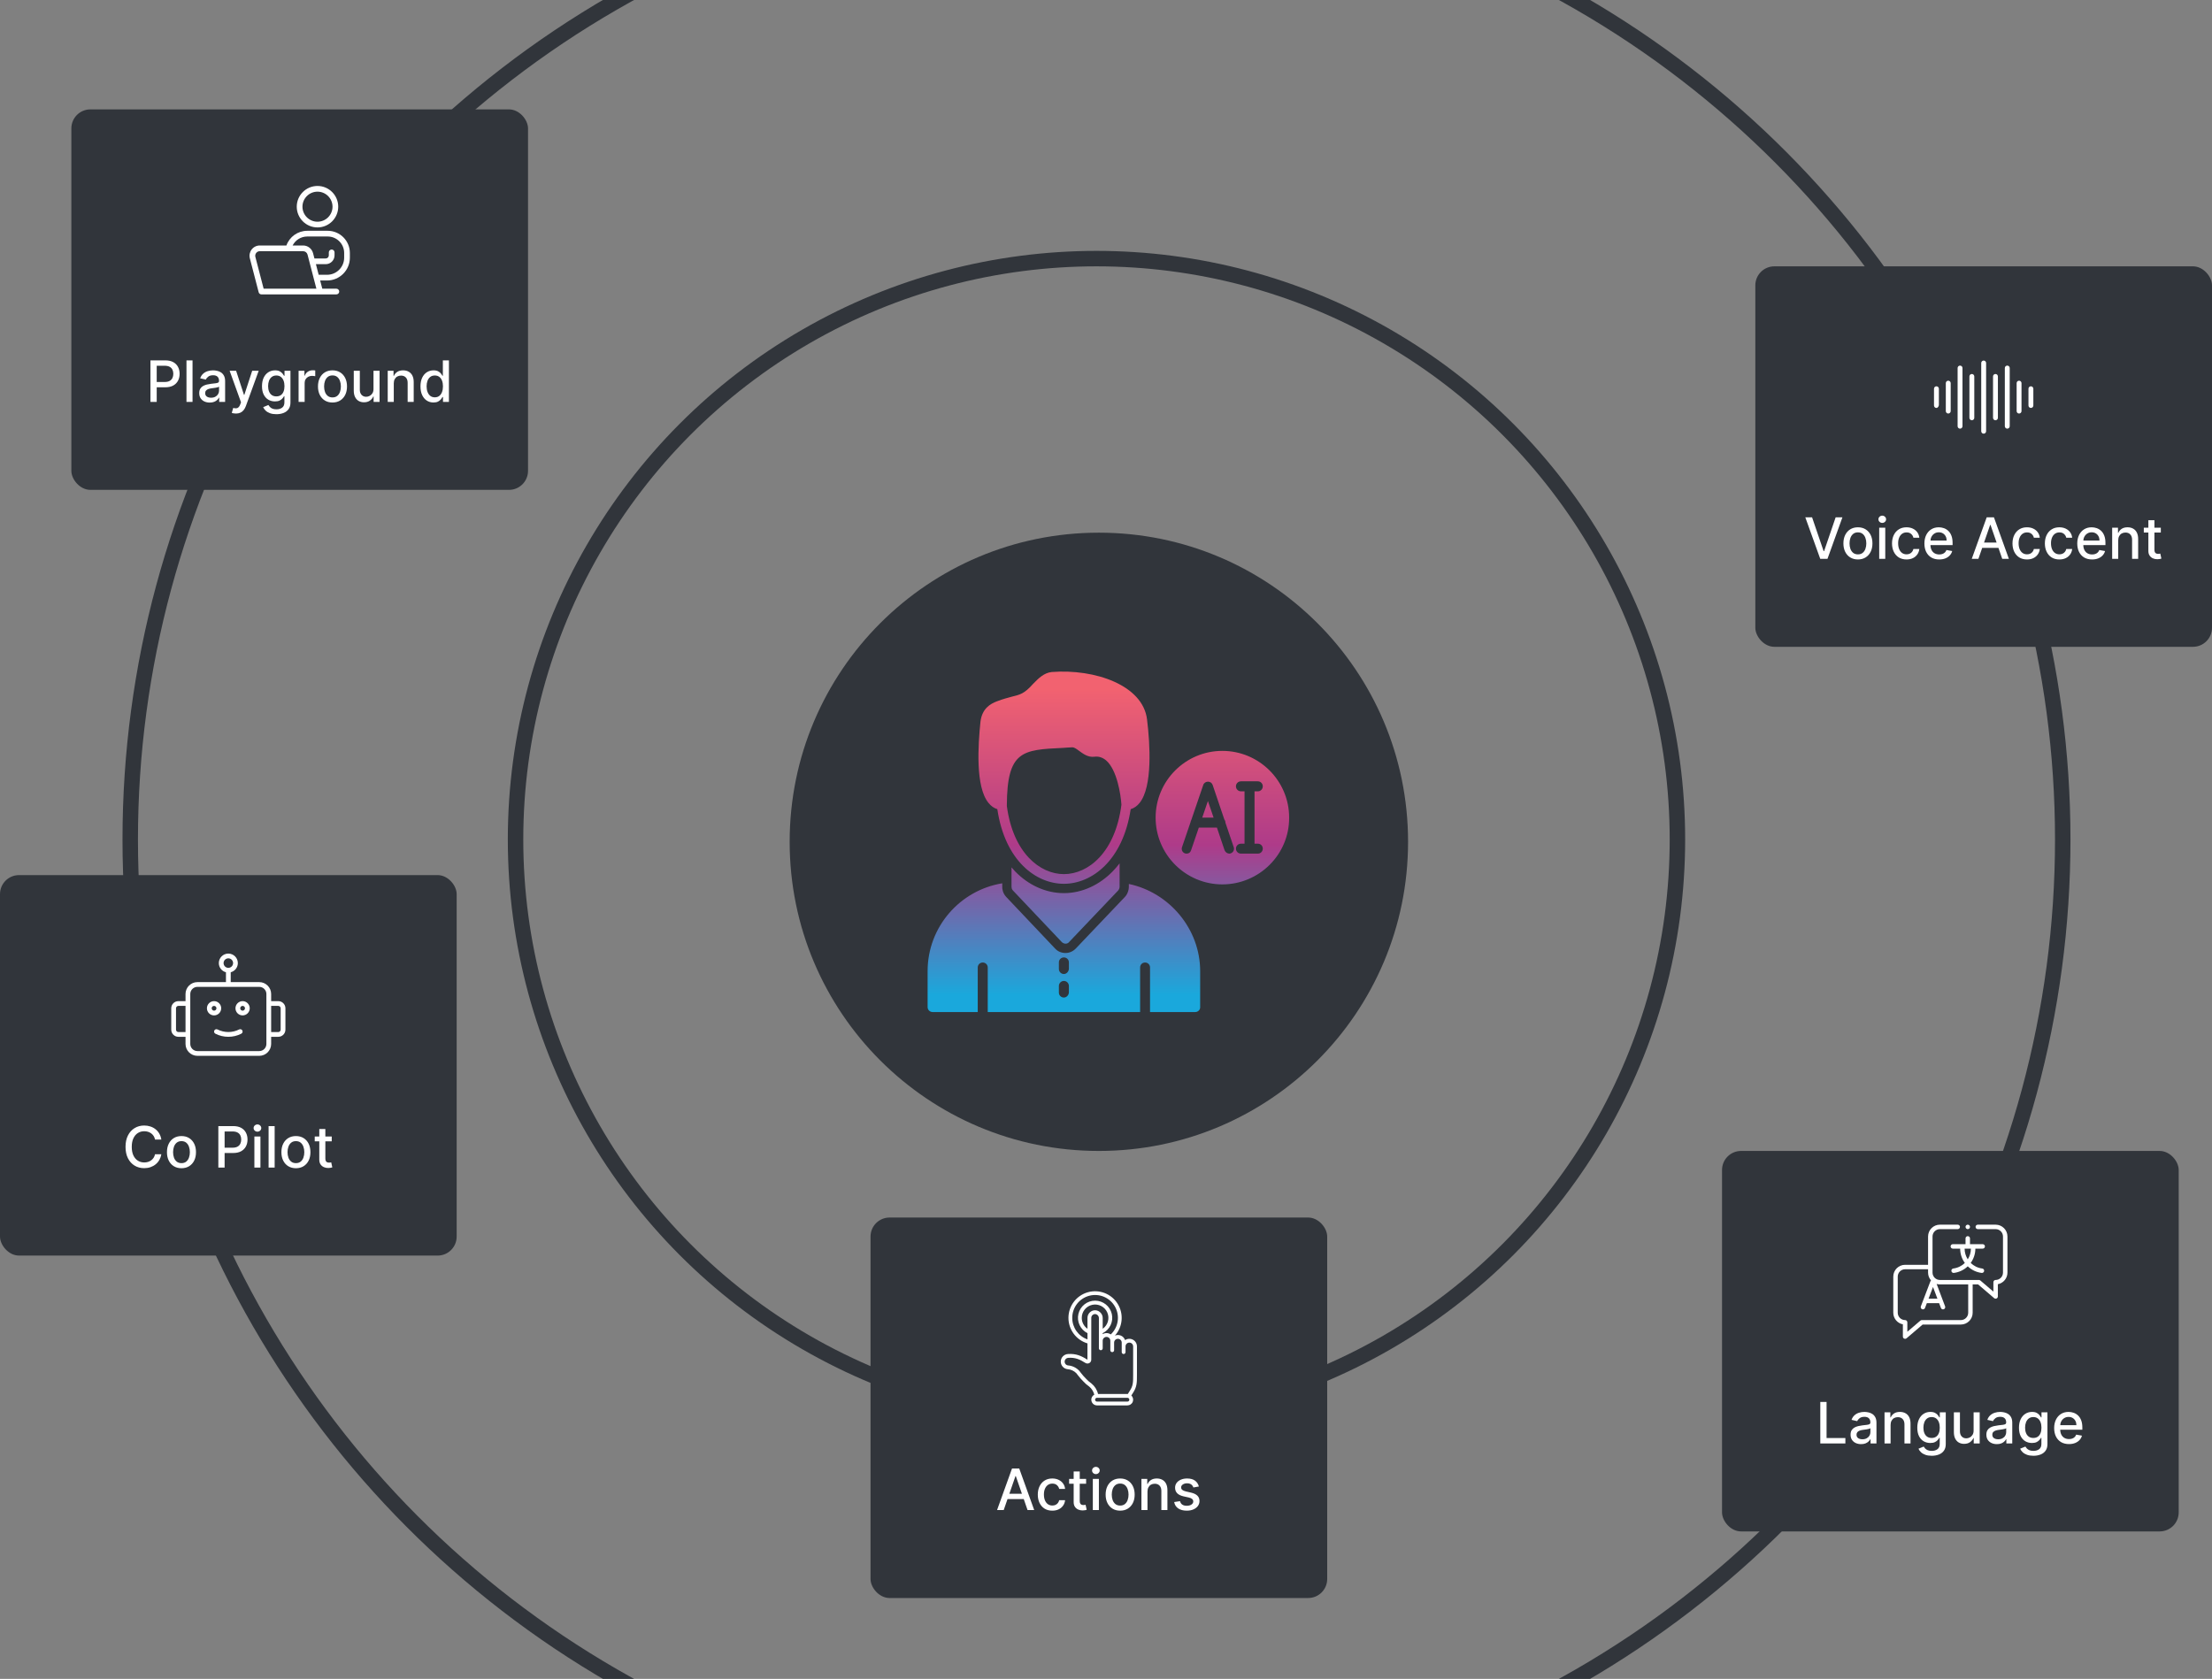 <svg width="465" height="353" viewBox="0 0 465 353" fill="none" xmlns="http://www.w3.org/2000/svg">
<rect x="0" y="0" width="465" height="353" fill="#808080" stroke="none"/>
<circle cx="231" cy="177" r="65" fill="#31353B"/>
<g clip-path="url(#clip0_1214_4168)">
<path fill-rule="evenodd" clip-rule="evenodd" d="M256.957 185.951C249.226 185.951 242.932 179.657 242.932 171.908C242.932 164.176 249.226 157.882 256.957 157.882C264.706 157.882 271 164.176 271 171.908C271.053 179.657 264.706 185.951 256.957 185.951ZM209.657 170.137C208.955 169.927 208.324 169.471 207.816 168.84C205.011 165.456 205.607 156.655 206.115 151.711C206.466 148.976 208.166 147.994 209.551 147.468C210.901 146.943 211.953 146.697 212.76 146.469C214.39 146.066 215.319 145.891 217.178 143.787C218.3 142.63 219.457 141.473 221.087 141.297C230.221 140.596 240.249 144.085 241.126 151.255C241.757 156.375 242.336 165.403 239.548 168.84C239.04 169.471 238.409 169.927 237.69 170.137C236.059 180.937 229.52 185.828 223.647 185.828C217.791 185.828 211.269 181.007 209.657 170.137ZM235.744 169.208C235.603 167.104 234.832 161.844 232.5 159.863C231.799 159.285 230.993 158.987 230.063 159.11C228.713 159.285 227.662 158.461 226.855 157.882C226.329 157.479 225.803 157.128 225.453 157.128C224.751 157.181 224.12 157.181 223.472 157.251C214.916 157.654 211.708 157.83 211.655 169.366V169.471C212.97 179.376 218.65 183.794 223.647 183.794C228.766 183.794 234.446 179.271 235.744 169.208ZM223.997 198.416C223.699 198.416 223.472 198.293 223.244 198.118L212.935 187.23C212.777 187.073 212.69 186.897 212.672 186.687C212.654 186.617 212.637 186.547 212.637 186.477V182.374C212.9 182.672 213.163 182.97 213.426 183.251C216.126 186.021 219.737 187.791 223.647 187.791C227.556 187.791 231.185 186.003 233.885 183.233C234.411 182.69 234.902 182.129 235.358 181.533V186.529C235.34 186.634 235.323 186.74 235.288 186.827C235.235 186.967 235.165 187.108 235.06 187.23L224.751 198.065C224.576 198.293 224.296 198.416 223.997 198.416ZM251.242 212.792H241.757V203.43C241.757 202.834 241.301 202.378 240.705 202.378C240.127 202.378 239.671 202.834 239.671 203.43V212.792H207.64V203.43C207.64 202.834 207.167 202.378 206.588 202.378C206.01 202.378 205.537 202.834 205.537 203.43V212.792H196.052C195.473 212.792 195 212.336 195 211.757V204.184C195 194.892 201.802 187.178 210.691 185.723V186.477C210.691 186.915 210.708 186.845 210.743 187.02C210.831 187.616 211.112 188.142 211.515 188.58L221.824 199.468C222.385 200.081 223.173 200.379 223.997 200.379C224.821 200.379 225.61 200.011 226.171 199.415L236.48 188.58C236.796 188.247 236.988 187.879 237.129 187.458C237.234 187.143 237.304 186.88 237.304 186.529V185.863C245.789 187.651 252.294 195.295 252.294 204.184V211.81C252.294 212.336 251.838 212.792 251.242 212.792ZM223.647 204.797C223.068 204.797 222.595 204.324 222.595 203.745V202.343C222.595 201.764 223.068 201.308 223.647 201.308C224.225 201.308 224.699 201.764 224.699 202.343V203.745C224.646 204.324 224.173 204.797 223.647 204.797ZM223.647 209.741C223.068 209.741 222.595 209.285 222.595 208.707V207.304C222.595 206.726 223.068 206.252 223.647 206.252C224.225 206.252 224.699 206.726 224.699 207.304V208.707C224.646 209.285 224.173 209.741 223.647 209.741ZM255.818 174.011H252.013L250.383 178.78C250.26 179.201 249.927 179.481 249.454 179.481C249.331 179.481 249.226 179.481 249.103 179.429C248.577 179.253 248.296 178.675 248.472 178.149L250.278 172.854C250.295 172.697 250.348 172.539 250.435 172.399L252.942 165.053C253.083 164.614 253.503 164.352 253.942 164.352C254.38 164.352 254.783 164.614 254.923 165.053L257.378 172.311C257.518 172.486 257.606 172.714 257.606 172.96V172.977L259.359 178.149C259.534 178.675 259.236 179.253 258.71 179.429C258.588 179.481 258.482 179.481 258.412 179.481C258.009 179.481 257.606 179.201 257.43 178.78L255.818 174.011ZM253.924 168.419L252.732 171.908H255.116L253.924 168.419ZM264.426 166.385H263.724V177.395H264.426C265.004 177.395 265.46 177.851 265.46 178.429C265.46 179.026 265.004 179.481 264.426 179.481H262.672H260.867C260.288 179.481 259.815 179.026 259.815 178.429C259.815 177.851 260.288 177.395 260.867 177.395H261.621V166.385H260.867C260.288 166.385 259.815 165.912 259.815 165.333C259.815 164.755 260.288 164.281 260.867 164.281H264.426C265.004 164.281 265.46 164.755 265.46 165.333C265.46 165.912 265.004 166.385 264.426 166.385Z" fill="url(#paint0_linear_1214_4168)"/>
</g>
<circle cx="230.5" cy="176.5" r="122.124" stroke="#31353B" stroke-width="3.249"/>
<circle cx="230.5" cy="176.5" r="203.124" stroke="#31353B" stroke-width="3.249"/>
<rect x="15" y="23" width="96" height="80" rx="4" fill="#31353B"/>
<path d="M66.742 47.818C69.146 47.818 71.101 45.862 71.101 43.459C71.101 41.055 69.146 39.1 66.742 39.1C64.338 39.1 62.383 41.055 62.383 43.459C62.383 45.862 64.338 47.818 66.742 47.818ZM66.742 40.3C68.484 40.3 69.901 41.717 69.901 43.459C69.901 45.201 68.484 46.618 66.742 46.618C65 46.618 63.583 45.201 63.583 43.459C63.583 41.717 65 40.3 66.742 40.3Z" fill="white"/>
<path d="M68.89 48.527H64.594C62.603 48.527 60.865 49.776 60.21 51.615H54.615C53.941 51.615 53.318 51.921 52.906 52.455C52.493 52.988 52.354 53.668 52.524 54.32L54.377 61.451C54.445 61.715 54.684 61.9 54.957 61.9H70.71C71.041 61.9 71.31 61.632 71.31 61.3C71.31 60.969 71.041 60.7 70.71 60.7H67.75L67.302 58.977H68.755C71.398 58.977 73.548 56.827 73.548 54.184V53.186C73.548 50.617 71.458 48.527 68.89 48.527ZM55.421 60.7L53.685 54.019C53.61 53.728 53.672 53.426 53.855 53.189C54.038 52.951 54.316 52.816 54.615 52.816H63.718C64.156 52.816 64.538 53.111 64.649 53.535L66.51 60.7H55.421ZM72.348 54.184C72.348 56.165 70.736 57.777 68.755 57.777H66.991L66.411 55.545H68.472C69.494 55.545 70.325 54.714 70.325 53.692V53.066C70.325 52.734 70.056 52.466 69.725 52.466C69.393 52.466 69.125 52.734 69.125 53.066V53.692C69.125 54.052 68.832 54.345 68.472 54.345H66.099L65.81 53.233C65.563 52.281 64.702 51.615 63.718 51.615H61.513C62.092 50.475 63.267 49.727 64.594 49.727H68.89C70.796 49.727 72.348 51.279 72.348 53.186V54.184Z" fill="white"/>
<path d="M31.627 84.5V75.773H34.738C35.416 75.773 35.979 75.896 36.425 76.144C36.871 76.391 37.205 76.729 37.426 77.158C37.648 77.584 37.759 78.064 37.759 78.598C37.759 79.135 37.647 79.618 37.422 80.047C37.201 80.473 36.865 80.811 36.416 81.061C35.971 81.308 35.409 81.432 34.733 81.432H32.594V80.315H34.614C35.043 80.315 35.391 80.242 35.658 80.094C35.925 79.943 36.121 79.739 36.246 79.48C36.371 79.222 36.434 78.928 36.434 78.598C36.434 78.269 36.371 77.976 36.246 77.72C36.121 77.465 35.924 77.264 35.654 77.119C35.387 76.974 35.034 76.902 34.597 76.902H32.944V84.5H31.627ZM40.474 75.773V84.5H39.2V75.773H40.474ZM44.093 84.645C43.679 84.645 43.304 84.568 42.968 84.415C42.633 84.258 42.367 84.033 42.172 83.737C41.978 83.442 41.882 83.079 41.882 82.651C41.882 82.281 41.953 81.977 42.095 81.739C42.237 81.5 42.429 81.311 42.67 81.172C42.912 81.033 43.181 80.928 43.48 80.856C43.778 80.785 44.082 80.731 44.392 80.695C44.784 80.649 45.102 80.612 45.346 80.584C45.591 80.553 45.768 80.503 45.879 80.435C45.99 80.367 46.045 80.256 46.045 80.102V80.072C46.045 79.7 45.94 79.412 45.73 79.207C45.522 79.003 45.213 78.901 44.801 78.901C44.372 78.901 44.034 78.996 43.787 79.186C43.542 79.374 43.373 79.582 43.279 79.812L42.082 79.54C42.224 79.142 42.431 78.821 42.704 78.577C42.98 78.329 43.297 78.151 43.654 78.04C44.012 77.926 44.389 77.869 44.784 77.869C45.045 77.869 45.322 77.901 45.615 77.963C45.91 78.023 46.186 78.133 46.441 78.296C46.7 78.457 46.912 78.689 47.076 78.99C47.241 79.288 47.324 79.676 47.324 80.153V84.5H46.079V83.605H46.028C45.946 83.77 45.822 83.932 45.657 84.091C45.492 84.25 45.281 84.382 45.022 84.487C44.764 84.592 44.454 84.645 44.093 84.645ZM44.37 83.622C44.723 83.622 45.024 83.553 45.274 83.413C45.527 83.274 45.718 83.092 45.849 82.868C45.983 82.641 46.049 82.398 46.049 82.139V81.296C46.004 81.341 45.916 81.383 45.785 81.423C45.657 81.46 45.511 81.493 45.346 81.521C45.181 81.547 45.021 81.571 44.865 81.594C44.709 81.614 44.578 81.631 44.473 81.645C44.225 81.676 44 81.729 43.795 81.803C43.593 81.876 43.431 81.983 43.309 82.122C43.19 82.258 43.13 82.44 43.13 82.668C43.13 82.983 43.247 83.222 43.48 83.383C43.713 83.543 44.01 83.622 44.37 83.622ZM49.592 86.954C49.401 86.954 49.228 86.939 49.072 86.908C48.916 86.879 48.799 86.848 48.722 86.814L49.029 85.77C49.262 85.832 49.469 85.859 49.651 85.851C49.833 85.842 49.994 85.774 50.133 85.646C50.275 85.519 50.4 85.31 50.508 85.02L50.666 84.585L48.271 77.954H49.634L51.292 83.034H51.36L53.018 77.954H54.386L51.688 85.374C51.563 85.715 51.404 86.003 51.211 86.239C51.018 86.477 50.788 86.656 50.521 86.776C50.254 86.895 49.944 86.954 49.592 86.954ZM58.105 87.091C57.585 87.091 57.137 87.023 56.762 86.886C56.39 86.75 56.086 86.57 55.85 86.345C55.615 86.121 55.439 85.875 55.322 85.608L56.417 85.156C56.494 85.281 56.596 85.413 56.724 85.553C56.855 85.695 57.031 85.815 57.252 85.915C57.477 86.014 57.765 86.064 58.117 86.064C58.6 86.064 59 85.946 59.315 85.71C59.63 85.477 59.788 85.105 59.788 84.594V83.307H59.707C59.63 83.446 59.52 83.601 59.375 83.771C59.233 83.942 59.037 84.09 58.787 84.215C58.537 84.34 58.211 84.402 57.811 84.402C57.294 84.402 56.828 84.281 56.413 84.04C56.001 83.796 55.674 83.436 55.433 82.962C55.194 82.484 55.075 81.898 55.075 81.202C55.075 80.506 55.193 79.909 55.429 79.412C55.667 78.915 55.994 78.534 56.409 78.27C56.824 78.003 57.294 77.869 57.819 77.869C58.225 77.869 58.554 77.938 58.804 78.074C59.054 78.207 59.248 78.364 59.387 78.543C59.529 78.722 59.639 78.879 59.716 79.016H59.809V77.954H61.058V84.645C61.058 85.207 60.927 85.669 60.666 86.03C60.404 86.391 60.051 86.658 59.605 86.831C59.162 87.004 58.662 87.091 58.105 87.091ZM58.092 83.345C58.459 83.345 58.768 83.26 59.021 83.09C59.277 82.916 59.47 82.669 59.6 82.348C59.734 82.024 59.801 81.636 59.801 81.185C59.801 80.744 59.735 80.356 59.605 80.021C59.474 79.686 59.282 79.425 59.029 79.237C58.777 79.047 58.464 78.952 58.092 78.952C57.709 78.952 57.389 79.051 57.133 79.25C56.877 79.446 56.684 79.713 56.554 80.051C56.426 80.389 56.362 80.767 56.362 81.185C56.362 81.614 56.427 81.99 56.558 82.314C56.689 82.638 56.882 82.891 57.137 83.072C57.396 83.254 57.714 83.345 58.092 83.345ZM62.767 84.5V77.954H63.998V78.994H64.066C64.186 78.642 64.396 78.365 64.697 78.163C65.001 77.959 65.345 77.856 65.728 77.856C65.808 77.856 65.902 77.859 66.01 77.865C66.12 77.871 66.207 77.878 66.269 77.886V79.105C66.218 79.091 66.127 79.075 65.997 79.058C65.866 79.038 65.735 79.028 65.605 79.028C65.304 79.028 65.035 79.092 64.799 79.22C64.566 79.345 64.382 79.52 64.245 79.744C64.109 79.966 64.041 80.219 64.041 80.503V84.5H62.767ZM69.895 84.632C69.281 84.632 68.746 84.492 68.288 84.21C67.831 83.929 67.476 83.535 67.223 83.03C66.97 82.524 66.844 81.933 66.844 81.257C66.844 80.578 66.97 79.984 67.223 79.476C67.476 78.967 67.831 78.572 68.288 78.291C68.746 78.01 69.281 77.869 69.895 77.869C70.508 77.869 71.044 78.01 71.501 78.291C71.959 78.572 72.314 78.967 72.567 79.476C72.82 79.984 72.946 80.578 72.946 81.257C72.946 81.933 72.82 82.524 72.567 83.03C72.314 83.535 71.959 83.929 71.501 84.21C71.044 84.492 70.508 84.632 69.895 84.632ZM69.899 83.562C70.297 83.562 70.626 83.457 70.888 83.247C71.149 83.037 71.342 82.757 71.467 82.408C71.595 82.058 71.659 81.673 71.659 81.253C71.659 80.835 71.595 80.452 71.467 80.102C71.342 79.75 71.149 79.467 70.888 79.254C70.626 79.041 70.297 78.935 69.899 78.935C69.499 78.935 69.166 79.041 68.902 79.254C68.641 79.467 68.446 79.75 68.318 80.102C68.193 80.452 68.131 80.835 68.131 81.253C68.131 81.673 68.193 82.058 68.318 82.408C68.446 82.757 68.641 83.037 68.902 83.247C69.166 83.457 69.499 83.562 69.899 83.562ZM78.515 81.785V77.954H79.793V84.5H78.54V83.367H78.472C78.321 83.716 78.08 84.007 77.748 84.24C77.418 84.47 77.007 84.585 76.516 84.585C76.096 84.585 75.723 84.493 75.4 84.308C75.079 84.121 74.826 83.844 74.641 83.477C74.459 83.111 74.368 82.658 74.368 82.118V77.954H75.642V81.965C75.642 82.41 75.766 82.766 76.013 83.03C76.26 83.294 76.581 83.426 76.976 83.426C77.215 83.426 77.452 83.367 77.688 83.247C77.927 83.128 78.124 82.947 78.28 82.706C78.439 82.465 78.517 82.158 78.515 81.785ZM82.779 80.614V84.5H81.505V77.954H82.728V79.02H82.809C82.96 78.673 83.195 78.395 83.516 78.185C83.84 77.974 84.248 77.869 84.739 77.869C85.185 77.869 85.576 77.963 85.911 78.151C86.246 78.335 86.506 78.611 86.691 78.977C86.876 79.344 86.968 79.797 86.968 80.337V84.5H85.694V80.49C85.694 80.016 85.57 79.645 85.323 79.378C85.076 79.108 84.737 78.973 84.305 78.973C84.009 78.973 83.746 79.037 83.516 79.165C83.289 79.293 83.109 79.48 82.975 79.727C82.844 79.972 82.779 80.267 82.779 80.614ZM91.127 84.628C90.599 84.628 90.127 84.493 89.712 84.223C89.3 83.95 88.977 83.562 88.741 83.06C88.508 82.554 88.391 81.947 88.391 81.24C88.391 80.533 88.509 79.928 88.745 79.425C88.984 78.922 89.31 78.537 89.725 78.27C90.14 78.003 90.61 77.869 91.136 77.869C91.542 77.869 91.869 77.938 92.116 78.074C92.366 78.207 92.559 78.364 92.695 78.543C92.835 78.722 92.942 78.879 93.019 79.016H93.096V75.773H94.37V84.5H93.126V83.481H93.019C92.942 83.621 92.832 83.78 92.687 83.959C92.545 84.138 92.349 84.294 92.099 84.428C91.849 84.561 91.525 84.628 91.127 84.628ZM91.408 83.541C91.775 83.541 92.085 83.445 92.337 83.251C92.593 83.055 92.786 82.784 92.917 82.438C93.05 82.091 93.117 81.688 93.117 81.227C93.117 80.773 93.052 80.375 92.921 80.034C92.79 79.693 92.599 79.428 92.346 79.237C92.093 79.047 91.781 78.952 91.408 78.952C91.025 78.952 90.705 79.051 90.45 79.25C90.194 79.449 90.001 79.72 89.87 80.064C89.742 80.408 89.678 80.796 89.678 81.227C89.678 81.665 89.744 82.058 89.874 82.408C90.005 82.757 90.198 83.034 90.454 83.239C90.712 83.44 91.031 83.541 91.408 83.541Z" fill="white"/>
<rect x="369" y="56" width="96" height="80" rx="4" fill="#31353B"/>
<path fill-rule="evenodd" clip-rule="evenodd" d="M409.556 80.045C409.272 80.045 409.043 80.274 409.043 80.558V86.437C409.043 86.72 409.272 86.95 409.556 86.95C409.839 86.95 410.068 86.72 410.068 86.437V80.558C410.068 80.279 409.839 80.045 409.556 80.045Z" fill="white"/>
<path fill-rule="evenodd" clip-rule="evenodd" d="M407.071 81.223C406.788 81.223 406.559 81.452 406.559 81.735V85.261C406.559 85.544 406.788 85.774 407.071 85.774C407.364 85.774 407.584 85.407 407.584 85.144V81.735C407.589 81.457 407.355 81.223 407.071 81.223Z" fill="white"/>
<path fill-rule="evenodd" clip-rule="evenodd" d="M426.931 81.223C426.647 81.223 426.418 81.452 426.418 81.735V85.261C426.418 85.544 426.647 85.774 426.931 85.774C427.214 85.774 427.443 85.544 427.443 85.261V81.735C427.443 81.457 427.214 81.223 426.931 81.223Z" fill="white"/>
<path fill-rule="evenodd" clip-rule="evenodd" d="M424.442 80.045C424.159 80.045 423.93 80.274 423.93 80.558V86.437C423.93 86.72 424.159 86.95 424.442 86.95C424.726 86.95 424.955 86.72 424.955 86.437V80.558C424.96 80.279 424.726 80.045 424.442 80.045Z" fill="white"/>
<path fill-rule="evenodd" clip-rule="evenodd" d="M421.962 76.871C421.679 76.871 421.449 77.101 421.449 77.384V89.616C421.449 89.899 421.679 90.129 421.962 90.129C422.245 90.129 422.475 89.899 422.475 89.616V77.384C422.475 77.101 422.245 76.871 421.962 76.871Z" fill="white"/>
<path fill-rule="evenodd" clip-rule="evenodd" d="M419.481 78.635C419.198 78.635 418.969 78.864 418.969 79.147V87.849C418.969 88.132 419.198 88.362 419.481 88.362C419.765 88.362 419.994 88.132 419.994 87.849V79.147C419.994 78.869 419.765 78.635 419.481 78.635Z" fill="white"/>
<path fill-rule="evenodd" clip-rule="evenodd" d="M417.001 75.812C416.718 75.812 416.488 76.042 416.488 76.325V90.671C416.488 90.955 416.718 91.184 417.001 91.184C417.284 91.184 417.514 90.955 417.514 90.671V76.325C417.514 76.042 417.284 75.812 417.001 75.812Z" fill="white"/>
<path fill-rule="evenodd" clip-rule="evenodd" d="M414.517 78.635C414.233 78.635 414.004 78.864 414.004 79.147V87.849C414.004 88.132 414.233 88.362 414.517 88.362C414.8 88.362 415.029 88.132 415.029 87.849V79.152C415.029 78.869 414.8 78.635 414.517 78.635Z" fill="white"/>
<path fill-rule="evenodd" clip-rule="evenodd" d="M412.036 76.871C411.753 76.871 411.523 77.101 411.523 77.384V89.616C411.523 89.899 411.753 90.129 412.036 90.129C412.319 90.129 412.549 89.899 412.549 89.616V77.384C412.549 77.101 412.319 76.871 412.036 76.871Z" fill="white"/>
<path d="M380.929 108.773L383.358 115.881H383.456L385.885 108.773H387.308L384.167 117.5H382.646L379.505 108.773H380.929ZM390.567 117.632C389.953 117.632 389.418 117.491 388.96 117.21C388.503 116.929 388.148 116.536 387.895 116.03C387.642 115.524 387.516 114.933 387.516 114.257C387.516 113.578 387.642 112.984 387.895 112.476C388.148 111.967 388.503 111.572 388.96 111.291C389.418 111.01 389.953 110.869 390.567 110.869C391.18 110.869 391.716 111.01 392.173 111.291C392.631 111.572 392.986 111.967 393.239 112.476C393.491 112.984 393.618 113.578 393.618 114.257C393.618 114.933 393.491 115.524 393.239 116.03C392.986 116.536 392.631 116.929 392.173 117.21C391.716 117.491 391.18 117.632 390.567 117.632ZM390.571 116.562C390.969 116.562 391.298 116.457 391.56 116.247C391.821 116.037 392.014 115.757 392.139 115.408C392.267 115.058 392.331 114.673 392.331 114.253C392.331 113.835 392.267 113.452 392.139 113.102C392.014 112.75 391.821 112.467 391.56 112.254C391.298 112.041 390.969 111.935 390.571 111.935C390.17 111.935 389.838 112.041 389.574 112.254C389.313 112.467 389.118 112.75 388.99 113.102C388.865 113.452 388.803 113.835 388.803 114.253C388.803 114.673 388.865 115.058 388.99 115.408C389.118 115.757 389.313 116.037 389.574 116.247C389.838 116.457 390.17 116.562 390.571 116.562ZM395.04 117.5V110.955H396.314V117.5H395.04ZM395.684 109.945C395.462 109.945 395.272 109.871 395.113 109.723C394.956 109.572 394.878 109.393 394.878 109.186C394.878 108.976 394.956 108.797 395.113 108.649C395.272 108.499 395.462 108.423 395.684 108.423C395.905 108.423 396.094 108.499 396.25 108.649C396.409 108.797 396.489 108.976 396.489 109.186C396.489 109.393 396.409 109.572 396.25 109.723C396.094 109.871 395.905 109.945 395.684 109.945ZM400.786 117.632C400.152 117.632 399.607 117.489 399.149 117.202C398.695 116.912 398.345 116.513 398.101 116.004C397.857 115.496 397.734 114.913 397.734 114.257C397.734 113.592 397.859 113.006 398.109 112.497C398.359 111.986 398.712 111.587 399.166 111.3C399.621 111.013 400.156 110.869 400.773 110.869C401.27 110.869 401.713 110.962 402.102 111.146C402.491 111.328 402.805 111.584 403.044 111.913C403.286 112.243 403.429 112.628 403.474 113.068H402.234C402.166 112.761 402.01 112.497 401.766 112.276C401.524 112.054 401.2 111.943 400.794 111.943C400.439 111.943 400.128 112.037 399.861 112.224C399.597 112.409 399.391 112.673 399.243 113.017C399.095 113.358 399.021 113.761 399.021 114.227C399.021 114.705 399.094 115.116 399.239 115.463C399.384 115.81 399.588 116.078 399.852 116.268C400.119 116.459 400.433 116.554 400.794 116.554C401.036 116.554 401.254 116.51 401.45 116.422C401.649 116.331 401.815 116.202 401.949 116.034C402.085 115.866 402.18 115.665 402.234 115.429H403.474C403.429 115.852 403.291 116.23 403.061 116.562C402.831 116.895 402.523 117.156 402.136 117.347C401.753 117.537 401.303 117.632 400.786 117.632ZM407.658 117.632C407.013 117.632 406.458 117.494 405.992 117.219C405.529 116.94 405.171 116.55 404.918 116.047C404.668 115.541 404.543 114.949 404.543 114.27C404.543 113.599 404.668 113.009 404.918 112.497C405.171 111.986 405.523 111.587 405.975 111.3C406.429 111.013 406.961 110.869 407.569 110.869C407.938 110.869 408.296 110.93 408.642 111.053C408.989 111.175 409.3 111.366 409.576 111.628C409.851 111.889 410.069 112.229 410.228 112.646C410.387 113.061 410.466 113.565 410.466 114.159V114.611H405.263V113.656H409.218C409.218 113.321 409.15 113.024 409.013 112.766C408.877 112.504 408.685 112.298 408.438 112.148C408.194 111.997 407.907 111.922 407.577 111.922C407.219 111.922 406.907 112.01 406.64 112.186C406.375 112.359 406.171 112.587 406.026 112.868C405.884 113.146 405.813 113.449 405.813 113.776V114.521C405.813 114.959 405.89 115.331 406.043 115.638C406.199 115.945 406.417 116.179 406.695 116.341C406.973 116.5 407.299 116.58 407.671 116.58C407.912 116.58 408.132 116.545 408.331 116.477C408.53 116.406 408.702 116.301 408.847 116.162C408.992 116.023 409.103 115.851 409.179 115.646L410.385 115.864C410.289 116.219 410.115 116.53 409.865 116.797C409.618 117.061 409.307 117.267 408.932 117.415C408.56 117.56 408.135 117.632 407.658 117.632ZM415.895 117.5H414.498L417.638 108.773H419.159L422.3 117.5H420.902L418.435 110.358H418.367L415.895 117.5ZM416.13 114.082H420.664V115.19H416.13V114.082ZM426.11 117.632C425.476 117.632 424.931 117.489 424.473 117.202C424.019 116.912 423.669 116.513 423.425 116.004C423.181 115.496 423.059 114.913 423.059 114.257C423.059 113.592 423.184 113.006 423.434 112.497C423.684 111.986 424.036 111.587 424.49 111.3C424.945 111.013 425.48 110.869 426.097 110.869C426.594 110.869 427.037 110.962 427.426 111.146C427.816 111.328 428.13 111.584 428.368 111.913C428.61 112.243 428.753 112.628 428.799 113.068H427.559C427.49 112.761 427.334 112.497 427.09 112.276C426.848 112.054 426.525 111.943 426.118 111.943C425.763 111.943 425.452 112.037 425.185 112.224C424.921 112.409 424.715 112.673 424.567 113.017C424.419 113.358 424.346 113.761 424.346 114.227C424.346 114.705 424.418 115.116 424.563 115.463C424.708 115.81 424.912 116.078 425.176 116.268C425.444 116.459 425.757 116.554 426.118 116.554C426.36 116.554 426.578 116.51 426.775 116.422C426.973 116.331 427.14 116.202 427.273 116.034C427.409 115.866 427.505 115.665 427.559 115.429H428.799C428.753 115.852 428.615 116.23 428.385 116.562C428.155 116.895 427.847 117.156 427.461 117.347C427.077 117.537 426.627 117.632 426.11 117.632ZM432.918 117.632C432.285 117.632 431.739 117.489 431.282 117.202C430.827 116.912 430.478 116.513 430.234 116.004C429.989 115.496 429.867 114.913 429.867 114.257C429.867 113.592 429.992 113.006 430.242 112.497C430.492 111.986 430.844 111.587 431.299 111.3C431.754 111.013 432.289 110.869 432.906 110.869C433.403 110.869 433.846 110.962 434.235 111.146C434.624 111.328 434.938 111.584 435.177 111.913C435.418 112.243 435.562 112.628 435.607 113.068H434.367C434.299 112.761 434.143 112.497 433.898 112.276C433.657 112.054 433.333 111.943 432.927 111.943C432.572 111.943 432.261 112.037 431.994 112.224C431.729 112.409 431.523 112.673 431.376 113.017C431.228 113.358 431.154 113.761 431.154 114.227C431.154 114.705 431.227 115.116 431.371 115.463C431.516 115.81 431.721 116.078 431.985 116.268C432.252 116.459 432.566 116.554 432.927 116.554C433.168 116.554 433.387 116.51 433.583 116.422C433.782 116.331 433.948 116.202 434.082 116.034C434.218 115.866 434.313 115.665 434.367 115.429H435.607C435.562 115.852 435.424 116.23 435.194 116.562C434.964 116.895 434.656 117.156 434.269 117.347C433.886 117.537 433.435 117.632 432.918 117.632ZM439.791 117.632C439.146 117.632 438.591 117.494 438.125 117.219C437.662 116.94 437.304 116.55 437.051 116.047C436.801 115.541 436.676 114.949 436.676 114.27C436.676 113.599 436.801 113.009 437.051 112.497C437.304 111.986 437.656 111.587 438.108 111.3C438.562 111.013 439.093 110.869 439.701 110.869C440.071 110.869 440.429 110.93 440.775 111.053C441.122 111.175 441.433 111.366 441.708 111.628C441.984 111.889 442.201 112.229 442.36 112.646C442.52 113.061 442.599 113.565 442.599 114.159V114.611H437.396V113.656H441.35C441.35 113.321 441.282 113.024 441.146 112.766C441.01 112.504 440.818 112.298 440.571 112.148C440.326 111.997 440.039 111.922 439.71 111.922C439.352 111.922 439.039 112.01 438.772 112.186C438.508 112.359 438.304 112.587 438.159 112.868C438.017 113.146 437.946 113.449 437.946 113.776V114.521C437.946 114.959 438.022 115.331 438.176 115.638C438.332 115.945 438.549 116.179 438.828 116.341C439.106 116.5 439.431 116.58 439.804 116.58C440.045 116.58 440.265 116.545 440.464 116.477C440.663 116.406 440.835 116.301 440.98 116.162C441.125 116.023 441.235 115.851 441.312 115.646L442.518 115.864C442.422 116.219 442.248 116.53 441.998 116.797C441.751 117.061 441.44 117.267 441.065 117.415C440.693 117.56 440.268 117.632 439.791 117.632ZM445.287 113.614V117.5H444.013V110.955H445.236V112.02H445.317C445.467 111.673 445.703 111.395 446.024 111.185C446.348 110.974 446.756 110.869 447.247 110.869C447.693 110.869 448.084 110.963 448.419 111.151C448.754 111.335 449.014 111.611 449.199 111.977C449.384 112.344 449.476 112.797 449.476 113.337V117.5H448.202V113.49C448.202 113.016 448.078 112.645 447.831 112.378C447.584 112.108 447.244 111.973 446.812 111.973C446.517 111.973 446.254 112.037 446.024 112.165C445.797 112.293 445.616 112.48 445.483 112.727C445.352 112.972 445.287 113.267 445.287 113.614ZM454.24 110.955V111.977H450.665V110.955H454.24ZM451.624 109.386H452.898V115.578C452.898 115.825 452.935 116.011 453.009 116.136C453.082 116.259 453.178 116.342 453.294 116.388C453.413 116.43 453.543 116.452 453.682 116.452C453.784 116.452 453.874 116.445 453.95 116.43C454.027 116.416 454.087 116.405 454.129 116.396L454.359 117.449C454.286 117.477 454.18 117.506 454.044 117.534C453.908 117.565 453.737 117.582 453.533 117.585C453.197 117.591 452.885 117.531 452.595 117.406C452.305 117.281 452.071 117.088 451.892 116.827C451.713 116.565 451.624 116.237 451.624 115.842V109.386Z" fill="white"/>
<rect x="183" y="256" width="96" height="80" rx="4" fill="#31353B"/>
<g clip-path="url(#clip1_1214_4168)">
<path d="M224.423 287.889C225.122 287.935 225.779 288.238 226.269 288.739C226.444 288.951 226.509 289.04 226.561 289.117C226.909 289.578 227.289 290.013 227.698 290.419C228.079 290.839 228.505 291.214 228.969 291.539C229.5 291.98 229.875 292.581 230.039 293.252C229.558 293.513 229.315 294.066 229.449 294.596C229.582 295.127 230.059 295.499 230.606 295.5H237.007C237.499 295.502 237.943 295.201 238.124 294.742C238.304 294.283 238.185 293.761 237.823 293.426C237.919 293.264 238.023 293.097 238.139 292.922C239.007 291.619 239.007 290.725 239.007 289.099V283.098C239.007 282.506 238.68 281.963 238.157 281.686C237.634 281.408 237.001 281.442 236.511 281.773C236.367 281.353 236.054 281.012 235.648 280.833C235.241 280.654 234.778 280.653 234.371 280.831C236.032 278.976 236.268 276.247 234.95 274.134C233.632 272.022 231.076 271.034 228.68 271.711C226.284 272.388 224.623 274.567 224.605 277.057C224.587 279.546 226.216 281.749 228.602 282.461L228.6 285.899C227.275 285.052 226.178 284.586 224.508 284.698C223.675 284.743 223.015 285.42 222.993 286.254C222.971 287.088 223.593 287.799 224.423 287.888V287.889ZM237.007 294.7H230.606C230.385 294.7 230.206 294.521 230.206 294.3C230.206 294.079 230.385 293.9 230.606 293.9H237.007C237.228 293.9 237.407 294.079 237.407 294.3C237.407 294.521 237.228 294.7 237.007 294.7ZM225.405 277.097C225.401 274.907 226.88 272.991 229 272.441C231.12 271.891 233.344 272.846 234.405 274.762C235.467 276.679 235.096 279.07 233.505 280.575C232.998 280.226 232.334 280.205 231.806 280.52V280.313C233.306 279.571 234.099 277.894 233.719 276.264C233.34 274.634 231.888 273.48 230.214 273.478C228.54 273.476 227.086 274.626 226.702 276.256C226.318 277.885 227.107 279.564 228.605 280.309V281.621C226.684 280.949 225.399 279.133 225.405 277.097ZM229.105 275.937C228.787 276.24 228.607 276.659 228.605 277.097V279.385C227.853 278.866 227.404 278.011 227.405 277.097C227.402 275.767 228.334 274.618 229.637 274.348C230.939 274.078 232.252 274.761 232.778 275.983C233.304 277.205 232.897 278.628 231.806 279.388V277.165C231.823 276.295 231.158 275.563 230.29 275.497C229.851 275.472 229.421 275.632 229.105 275.937ZM223.81 286.204C223.858 285.819 224.173 285.523 224.56 285.499C226.016 285.4 226.956 285.799 228.173 286.574C228.421 286.73 228.734 286.739 228.991 286.598C229.245 286.457 229.402 286.189 229.402 285.899L229.406 277.097C229.405 276.878 229.495 276.668 229.654 276.517C229.813 276.366 230.027 276.286 230.246 276.297C230.686 276.345 231.017 276.722 231.006 277.165V283.498C231.006 283.719 231.185 283.898 231.406 283.898C231.627 283.898 231.806 283.719 231.806 283.498V281.898C231.806 281.456 232.164 281.098 232.606 281.098C233.048 281.098 233.406 281.456 233.406 281.898V283.898C233.406 284.119 233.585 284.298 233.806 284.298C234.027 284.298 234.206 284.119 234.206 283.898V282.298C234.206 281.856 234.564 281.498 235.006 281.498C235.448 281.498 235.806 281.856 235.806 282.298V284.298C235.806 284.519 235.985 284.699 236.206 284.699C236.427 284.699 236.606 284.519 236.606 284.298V283.098C236.606 282.656 236.965 282.298 237.407 282.298C237.849 282.298 238.207 282.656 238.207 283.098V289.099C238.207 290.664 238.207 291.379 237.474 292.478C237.325 292.701 237.2 292.907 237.084 293.107C237.058 293.107 237.033 293.1 237.007 293.1H230.828C230.622 292.23 230.134 291.453 229.44 290.889C229.018 290.594 228.63 290.252 228.283 289.872C227.9 289.491 227.544 289.084 227.216 288.656C227.154 288.568 227.084 288.468 226.887 288.23C226.266 287.568 225.42 287.162 224.514 287.093C224.075 287.041 223.76 286.644 223.81 286.204Z" fill="white"/>
</g>
<path d="M210.999 317.5H209.601L212.742 308.773H214.263L217.404 317.5H216.006L213.539 310.358H213.47L210.999 317.5ZM211.233 314.082H215.767V315.19H211.233V314.082ZM221.213 317.632C220.58 317.632 220.034 317.489 219.577 317.202C219.122 316.912 218.773 316.513 218.529 316.004C218.284 315.496 218.162 314.913 218.162 314.257C218.162 313.592 218.287 313.006 218.537 312.497C218.787 311.986 219.139 311.587 219.594 311.3C220.048 311.013 220.584 310.869 221.2 310.869C221.698 310.869 222.141 310.962 222.53 311.146C222.919 311.328 223.233 311.584 223.472 311.913C223.713 312.243 223.857 312.628 223.902 313.068H222.662C222.594 312.761 222.438 312.497 222.193 312.276C221.952 312.054 221.628 311.943 221.222 311.943C220.867 311.943 220.556 312.037 220.289 312.224C220.024 312.409 219.818 312.673 219.671 313.017C219.523 313.358 219.449 313.761 219.449 314.227C219.449 314.705 219.521 315.116 219.666 315.463C219.811 315.81 220.016 316.078 220.28 316.268C220.547 316.459 220.861 316.554 221.222 316.554C221.463 316.554 221.682 316.51 221.878 316.422C222.077 316.331 222.243 316.202 222.377 316.034C222.513 315.866 222.608 315.665 222.662 315.429H223.902C223.857 315.852 223.719 316.23 223.489 316.562C223.259 316.895 222.95 317.156 222.564 317.347C222.181 317.537 221.73 317.632 221.213 317.632ZM228.32 310.955V311.977H224.745V310.955H228.32ZM225.704 309.386H226.978V315.578C226.978 315.825 227.015 316.011 227.089 316.136C227.162 316.259 227.258 316.342 227.374 316.388C227.493 316.43 227.623 316.452 227.762 316.452C227.864 316.452 227.954 316.445 228.03 316.43C228.107 316.416 228.167 316.405 228.209 316.396L228.439 317.449C228.366 317.477 228.26 317.506 228.124 317.534C227.988 317.565 227.817 317.582 227.613 317.585C227.278 317.591 226.965 317.531 226.675 317.406C226.385 317.281 226.151 317.088 225.972 316.827C225.793 316.565 225.704 316.237 225.704 315.842V309.386ZM229.73 317.5V310.955H231.004V317.5H229.73ZM230.373 309.945C230.151 309.945 229.961 309.871 229.802 309.723C229.646 309.572 229.568 309.393 229.568 309.186C229.568 308.976 229.646 308.797 229.802 308.649C229.961 308.499 230.151 308.423 230.373 308.423C230.595 308.423 230.784 308.499 230.94 308.649C231.099 308.797 231.178 308.976 231.178 309.186C231.178 309.393 231.099 309.572 230.94 309.723C230.784 309.871 230.595 309.945 230.373 309.945ZM235.475 317.632C234.861 317.632 234.326 317.491 233.868 317.21C233.411 316.929 233.056 316.536 232.803 316.03C232.55 315.524 232.424 314.933 232.424 314.257C232.424 313.578 232.55 312.984 232.803 312.476C233.056 311.967 233.411 311.572 233.868 311.291C234.326 311.01 234.861 310.869 235.475 310.869C236.089 310.869 236.624 311.01 237.081 311.291C237.539 311.572 237.894 311.967 238.147 312.476C238.4 312.984 238.526 313.578 238.526 314.257C238.526 314.933 238.4 315.524 238.147 316.03C237.894 316.536 237.539 316.929 237.081 317.21C236.624 317.491 236.089 317.632 235.475 317.632ZM235.479 316.562C235.877 316.562 236.206 316.457 236.468 316.247C236.729 316.037 236.922 315.757 237.047 315.408C237.175 315.058 237.239 314.673 237.239 314.253C237.239 313.835 237.175 313.452 237.047 313.102C236.922 312.75 236.729 312.467 236.468 312.254C236.206 312.041 235.877 311.935 235.479 311.935C235.079 311.935 234.746 312.041 234.482 312.254C234.221 312.467 234.026 312.75 233.898 313.102C233.773 313.452 233.711 313.835 233.711 314.253C233.711 314.673 233.773 315.058 233.898 315.408C234.026 315.757 234.221 316.037 234.482 316.247C234.746 316.457 235.079 316.562 235.479 316.562ZM241.222 313.614V317.5H239.948V310.955H241.171V312.02H241.252C241.403 311.673 241.639 311.395 241.96 311.185C242.284 310.974 242.691 310.869 243.183 310.869C243.629 310.869 244.019 310.963 244.355 311.151C244.69 311.335 244.95 311.611 245.134 311.977C245.319 312.344 245.411 312.797 245.411 313.337V317.5H244.137V313.49C244.137 313.016 244.014 312.645 243.767 312.378C243.519 312.108 243.18 311.973 242.748 311.973C242.453 311.973 242.19 312.037 241.96 312.165C241.732 312.293 241.552 312.48 241.419 312.727C241.288 312.972 241.222 313.267 241.222 313.614ZM252.025 312.553L250.87 312.757C250.822 312.609 250.745 312.469 250.64 312.335C250.538 312.202 250.399 312.092 250.222 312.007C250.046 311.922 249.826 311.879 249.562 311.879C249.201 311.879 248.9 311.96 248.659 312.122C248.417 312.281 248.296 312.487 248.296 312.74C248.296 312.959 248.377 313.135 248.539 313.268C248.701 313.402 248.963 313.511 249.323 313.597L250.363 313.835C250.965 313.974 251.414 314.189 251.71 314.479C252.005 314.768 252.153 315.145 252.153 315.608C252.153 316 252.039 316.349 251.812 316.656C251.588 316.96 251.274 317.199 250.87 317.372C250.47 317.545 250.005 317.632 249.477 317.632C248.744 317.632 248.146 317.476 247.683 317.163C247.22 316.848 246.936 316.401 246.83 315.821L248.062 315.634C248.139 315.955 248.296 316.197 248.535 316.362C248.774 316.524 249.085 316.605 249.468 316.605C249.886 316.605 250.22 316.518 250.47 316.345C250.72 316.169 250.845 315.955 250.845 315.702C250.845 315.497 250.768 315.325 250.615 315.186C250.464 315.047 250.232 314.942 249.92 314.871L248.812 314.628C248.201 314.489 247.749 314.267 247.457 313.963C247.167 313.659 247.022 313.274 247.022 312.808C247.022 312.422 247.13 312.084 247.346 311.794C247.562 311.504 247.86 311.278 248.241 311.116C248.622 310.952 249.058 310.869 249.549 310.869C250.257 310.869 250.813 311.023 251.22 311.33C251.626 311.634 251.894 312.041 252.025 312.553Z" fill="white"/>
<rect x="362" y="242" width="96" height="80" rx="4" fill="#31353B"/>
<g clip-path="url(#clip2_1214_4168)">
<path d="M410.516 261.602C410.257 261.602 410.047 261.811 410.047 262.07C410.047 262.329 410.257 262.539 410.516 262.539H412.057C412.06 263.655 412.422 264.697 413.039 265.548C412.4 266.171 411.563 266.596 410.621 266.715C410.365 266.747 410.182 266.981 410.215 267.238C410.244 267.475 410.446 267.648 410.679 267.648C410.699 267.648 410.718 267.647 410.738 267.645C411.87 267.503 412.88 266.997 413.656 266.256C414.433 266.997 415.442 267.503 416.575 267.645C416.594 267.647 416.614 267.648 416.633 267.648C416.866 267.648 417.068 267.475 417.098 267.238C417.13 266.981 416.948 266.747 416.691 266.715C415.75 266.596 414.913 266.171 414.274 265.548C414.89 264.697 415.253 263.655 415.256 262.539H416.797C417.056 262.539 417.266 262.329 417.266 262.07C417.266 261.811 417.056 261.602 416.797 261.602H414.125V260.383C414.125 260.124 413.915 259.914 413.656 259.914C413.397 259.914 413.188 260.124 413.188 260.383V261.602H410.516ZM413.656 264.789C413.239 264.135 412.997 263.362 412.994 262.539H414.318C414.315 263.362 414.073 264.135 413.656 264.789Z" fill="white"/>
<path d="M419.514 257.5H415.766C415.507 257.5 415.297 257.71 415.297 257.969C415.297 258.228 415.507 258.438 415.766 258.438H419.514C420.368 258.438 421.062 259.132 421.062 259.986V267.576C421.062 268.43 420.368 269.125 419.514 269.125C419.255 269.125 419.045 269.335 419.045 269.594V271.577L416.304 269.237C416.22 269.165 416.112 269.125 416 269.125H407.799C406.945 269.125 406.25 268.43 406.25 267.576V259.986C406.25 259.132 406.945 258.438 407.799 258.438H411.547C411.806 258.438 412.016 258.228 412.016 257.969C412.016 257.71 411.806 257.5 411.547 257.5H407.799C406.428 257.5 405.312 258.615 405.312 259.986V265.938H400.486C399.115 265.938 398 267.053 398 268.424V276.014C398 277.224 398.87 278.236 400.017 278.456V281.031C400.017 281.214 400.124 281.38 400.29 281.457C400.353 281.486 400.42 281.5 400.486 281.5C400.596 281.5 400.704 281.462 400.791 281.388L404.173 278.5H412.201C413.572 278.5 414.688 277.385 414.688 276.014V270.062H415.827L419.209 272.95C419.296 273.024 419.404 273.063 419.514 273.062C419.58 273.062 419.647 273.048 419.71 273.019C419.876 272.943 419.983 272.777 419.983 272.594L419.983 270.018C421.13 269.798 422 268.787 422 267.576V259.986C422 258.615 420.885 257.5 419.514 257.5ZM406.351 270.602L407.28 273.063H405.414L406.351 270.602ZM413.75 276.014C413.75 276.868 413.055 277.562 412.201 277.562H404C403.888 277.562 403.78 277.602 403.696 277.675L400.955 280.015V278.031C400.955 277.772 400.745 277.562 400.486 277.562C399.632 277.562 398.938 276.868 398.938 276.014V268.424C398.938 267.57 399.632 266.875 400.486 266.875H405.312V267.576C405.312 268.202 405.545 268.774 405.928 269.211C405.877 269.264 405.836 269.327 405.807 269.398C405.805 269.401 405.804 269.405 405.803 269.408L403.796 274.677C403.704 274.919 403.826 275.189 404.067 275.282C404.309 275.374 404.58 275.252 404.672 275.01L405.057 274H407.634L408.015 275.009C408.085 275.197 408.264 275.312 408.453 275.312C408.508 275.312 408.564 275.303 408.619 275.282C408.861 275.191 408.983 274.92 408.892 274.678L407.113 269.966C407.331 270.028 407.561 270.062 407.799 270.062H413.75V276.014Z" fill="white"/>
<path d="M413.656 258.438C413.78 258.438 413.9 258.387 413.988 258.3C414.075 258.213 414.125 258.092 414.125 257.969C414.125 257.845 414.075 257.725 413.988 257.637C413.9 257.55 413.78 257.5 413.656 257.5C413.533 257.5 413.412 257.55 413.325 257.637C413.238 257.725 413.188 257.845 413.188 257.969C413.188 258.092 413.238 258.213 413.325 258.3C413.412 258.387 413.533 258.438 413.656 258.438Z" fill="white"/>
</g>
<path d="M382.658 303.5V294.773H383.975V302.366H387.929V303.5H382.658ZM391.234 303.645C390.819 303.645 390.444 303.568 390.109 303.415C389.774 303.259 389.508 303.033 389.312 302.737C389.119 302.442 389.022 302.08 389.022 301.651C389.022 301.281 389.093 300.977 389.235 300.739C389.377 300.5 389.569 300.311 389.811 300.172C390.052 300.033 390.322 299.928 390.62 299.857C390.919 299.786 391.223 299.732 391.532 299.695C391.924 299.649 392.243 299.612 392.487 299.584C392.731 299.553 392.909 299.503 393.02 299.435C393.13 299.366 393.186 299.256 393.186 299.102V299.072C393.186 298.7 393.081 298.412 392.87 298.207C392.663 298.003 392.353 297.901 391.941 297.901C391.512 297.901 391.174 297.996 390.927 298.186C390.683 298.374 390.514 298.582 390.42 298.812L389.223 298.54C389.365 298.142 389.572 297.821 389.845 297.577C390.12 297.33 390.437 297.151 390.795 297.04C391.153 296.926 391.529 296.869 391.924 296.869C392.186 296.869 392.463 296.901 392.755 296.963C393.051 297.023 393.326 297.134 393.582 297.295C393.841 297.457 394.052 297.689 394.217 297.99C394.382 298.288 394.464 298.676 394.464 299.153V303.5H393.22V302.605H393.169C393.086 302.77 392.963 302.932 392.798 303.091C392.633 303.25 392.422 303.382 392.163 303.487C391.904 303.592 391.595 303.645 391.234 303.645ZM391.511 302.622C391.863 302.622 392.164 302.553 392.414 302.413C392.667 302.274 392.859 302.092 392.99 301.868C393.123 301.641 393.19 301.398 393.19 301.139V300.295C393.145 300.341 393.056 300.384 392.926 300.423C392.798 300.46 392.652 300.493 392.487 300.521C392.322 300.547 392.162 300.571 392.005 300.594C391.849 300.614 391.718 300.631 391.613 300.645C391.366 300.676 391.14 300.729 390.936 300.803C390.734 300.876 390.572 300.983 390.45 301.122C390.331 301.259 390.271 301.44 390.271 301.668C390.271 301.983 390.387 302.222 390.62 302.384C390.853 302.543 391.15 302.622 391.511 302.622ZM397.435 299.614V303.5H396.161V296.955H397.384V298.02H397.465C397.616 297.673 397.852 297.395 398.173 297.185C398.496 296.974 398.904 296.869 399.396 296.869C399.842 296.869 400.232 296.963 400.567 297.151C400.903 297.335 401.163 297.611 401.347 297.977C401.532 298.344 401.624 298.797 401.624 299.337V303.5H400.35V299.49C400.35 299.016 400.227 298.645 399.979 298.378C399.732 298.108 399.393 297.973 398.961 297.973C398.665 297.973 398.403 298.037 398.173 298.165C397.945 298.293 397.765 298.48 397.631 298.727C397.501 298.972 397.435 299.267 397.435 299.614ZM406.077 306.091C405.558 306.091 405.11 306.023 404.735 305.886C404.363 305.75 404.059 305.57 403.823 305.345C403.587 305.121 403.411 304.875 403.295 304.608L404.39 304.156C404.467 304.281 404.569 304.413 404.697 304.553C404.827 304.695 405.004 304.815 405.225 304.915C405.45 305.014 405.738 305.064 406.09 305.064C406.573 305.064 406.972 304.946 407.288 304.71C407.603 304.477 407.761 304.105 407.761 303.594V302.307H407.68C407.603 302.446 407.492 302.601 407.347 302.771C407.205 302.942 407.009 303.089 406.759 303.214C406.509 303.339 406.184 303.402 405.783 303.402C405.266 303.402 404.8 303.281 404.386 303.04C403.974 302.795 403.647 302.436 403.406 301.962C403.167 301.484 403.048 300.898 403.048 300.202C403.048 299.506 403.165 298.909 403.401 298.412C403.64 297.915 403.967 297.534 404.381 297.27C404.796 297.003 405.266 296.869 405.792 296.869C406.198 296.869 406.526 296.938 406.776 297.074C407.026 297.207 407.221 297.364 407.36 297.543C407.502 297.722 407.612 297.879 407.688 298.016H407.782V296.955H409.031V303.645C409.031 304.207 408.9 304.669 408.638 305.03C408.377 305.391 408.023 305.658 407.577 305.831C407.134 306.004 406.634 306.091 406.077 306.091ZM406.065 302.345C406.431 302.345 406.741 302.26 406.994 302.089C407.249 301.916 407.442 301.669 407.573 301.348C407.707 301.024 407.773 300.636 407.773 300.185C407.773 299.744 407.708 299.357 407.577 299.021C407.447 298.686 407.255 298.425 407.002 298.237C406.749 298.047 406.437 297.952 406.065 297.952C405.681 297.952 405.362 298.051 405.106 298.25C404.85 298.446 404.657 298.713 404.526 299.051C404.398 299.389 404.335 299.767 404.335 300.185C404.335 300.614 404.4 300.99 404.531 301.314C404.661 301.638 404.854 301.891 405.11 302.072C405.369 302.254 405.687 302.345 406.065 302.345ZM414.886 300.786V296.955H416.164V303.5H414.911V302.366H414.843C414.692 302.716 414.451 303.007 414.119 303.24C413.789 303.47 413.379 303.585 412.887 303.585C412.467 303.585 412.094 303.493 411.771 303.308C411.45 303.121 411.197 302.844 411.012 302.477C410.83 302.111 410.739 301.658 410.739 301.118V296.955H412.013V300.964C412.013 301.411 412.137 301.766 412.384 302.03C412.631 302.294 412.952 302.426 413.347 302.426C413.586 302.426 413.823 302.366 414.059 302.247C414.298 302.128 414.495 301.947 414.651 301.706C414.81 301.464 414.888 301.158 414.886 300.786ZM419.781 303.645C419.366 303.645 418.991 303.568 418.656 303.415C418.321 303.259 418.055 303.033 417.859 302.737C417.666 302.442 417.569 302.08 417.569 301.651C417.569 301.281 417.64 300.977 417.782 300.739C417.924 300.5 418.116 300.311 418.358 300.172C418.599 300.033 418.869 299.928 419.167 299.857C419.466 299.786 419.77 299.732 420.079 299.695C420.471 299.649 420.789 299.612 421.034 299.584C421.278 299.553 421.456 299.503 421.566 299.435C421.677 299.366 421.733 299.256 421.733 299.102V299.072C421.733 298.7 421.627 298.412 421.417 298.207C421.21 298.003 420.9 297.901 420.488 297.901C420.059 297.901 419.721 297.996 419.474 298.186C419.23 298.374 419.061 298.582 418.967 298.812L417.77 298.54C417.912 298.142 418.119 297.821 418.392 297.577C418.667 297.33 418.984 297.151 419.342 297.04C419.7 296.926 420.076 296.869 420.471 296.869C420.733 296.869 421.01 296.901 421.302 296.963C421.598 297.023 421.873 297.134 422.129 297.295C422.387 297.457 422.599 297.689 422.764 297.99C422.929 298.288 423.011 298.676 423.011 299.153V303.5H421.767V302.605H421.716C421.633 302.77 421.51 302.932 421.345 303.091C421.18 303.25 420.968 303.382 420.71 303.487C420.451 303.592 420.142 303.645 419.781 303.645ZM420.058 302.622C420.41 302.622 420.711 302.553 420.961 302.413C421.214 302.274 421.406 302.092 421.537 301.868C421.67 301.641 421.737 301.398 421.737 301.139V300.295C421.691 300.341 421.603 300.384 421.473 300.423C421.345 300.46 421.199 300.493 421.034 300.521C420.869 300.547 420.708 300.571 420.552 300.594C420.396 300.614 420.265 300.631 420.16 300.645C419.913 300.676 419.687 300.729 419.483 300.803C419.281 300.876 419.119 300.983 418.997 301.122C418.877 301.259 418.818 301.44 418.818 301.668C418.818 301.983 418.934 302.222 419.167 302.384C419.4 302.543 419.697 302.622 420.058 302.622ZM427.452 306.091C426.933 306.091 426.485 306.023 426.11 305.886C425.738 305.75 425.434 305.57 425.198 305.345C424.962 305.121 424.786 304.875 424.67 304.608L425.765 304.156C425.842 304.281 425.944 304.413 426.072 304.553C426.202 304.695 426.379 304.815 426.6 304.915C426.825 305.014 427.113 305.064 427.465 305.064C427.948 305.064 428.347 304.946 428.663 304.71C428.978 304.477 429.136 304.105 429.136 303.594V302.307H429.055C428.978 302.446 428.867 302.601 428.722 302.771C428.58 302.942 428.384 303.089 428.134 303.214C427.884 303.339 427.559 303.402 427.158 303.402C426.641 303.402 426.175 303.281 425.761 303.04C425.349 302.795 425.022 302.436 424.781 301.962C424.542 301.484 424.423 300.898 424.423 300.202C424.423 299.506 424.54 298.909 424.776 298.412C425.015 297.915 425.342 297.534 425.756 297.27C426.171 297.003 426.641 296.869 427.167 296.869C427.573 296.869 427.901 296.938 428.151 297.074C428.401 297.207 428.596 297.364 428.735 297.543C428.877 297.722 428.987 297.879 429.063 298.016H429.157V296.955H430.406V303.645C430.406 304.207 430.275 304.669 430.013 305.03C429.752 305.391 429.398 305.658 428.952 305.831C428.509 306.004 428.009 306.091 427.452 306.091ZM427.44 302.345C427.806 302.345 428.116 302.26 428.369 302.089C428.624 301.916 428.817 301.669 428.948 301.348C429.082 301.024 429.148 300.636 429.148 300.185C429.148 299.744 429.083 299.357 428.952 299.021C428.822 298.686 428.63 298.425 428.377 298.237C428.124 298.047 427.812 297.952 427.44 297.952C427.056 297.952 426.737 298.051 426.481 298.25C426.225 298.446 426.032 298.713 425.901 299.051C425.773 299.389 425.71 299.767 425.71 300.185C425.71 300.614 425.775 300.99 425.906 301.314C426.036 301.638 426.229 301.891 426.485 302.072C426.744 302.254 427.062 302.345 427.44 302.345ZM434.935 303.632C434.29 303.632 433.735 303.494 433.269 303.219C432.806 302.94 432.448 302.55 432.195 302.047C431.945 301.541 431.82 300.949 431.82 300.27C431.82 299.599 431.945 299.009 432.195 298.497C432.448 297.986 432.8 297.587 433.252 297.3C433.707 297.013 434.238 296.869 434.846 296.869C435.215 296.869 435.573 296.93 435.92 297.053C436.266 297.175 436.577 297.366 436.853 297.628C437.129 297.889 437.346 298.229 437.505 298.646C437.664 299.061 437.744 299.565 437.744 300.159V300.611H432.54V299.656H436.495C436.495 299.321 436.427 299.024 436.29 298.766C436.154 298.504 435.962 298.298 435.715 298.148C435.471 297.997 435.184 297.922 434.854 297.922C434.496 297.922 434.184 298.01 433.917 298.186C433.653 298.359 433.448 298.587 433.303 298.868C433.161 299.146 433.09 299.449 433.09 299.776V300.521C433.09 300.959 433.167 301.331 433.32 301.638C433.477 301.945 433.694 302.179 433.972 302.341C434.251 302.5 434.576 302.58 434.948 302.58C435.19 302.58 435.41 302.545 435.609 302.477C435.808 302.406 435.979 302.301 436.124 302.162C436.269 302.023 436.38 301.851 436.457 301.646L437.663 301.864C437.566 302.219 437.393 302.53 437.143 302.797C436.896 303.061 436.585 303.267 436.21 303.415C435.837 303.56 435.413 303.632 434.935 303.632Z" fill="white"/>
<rect y="184" width="96" height="80" rx="4" fill="#31353B"/>
<path d="M46.5 212C46.5 211.173 45.827 210.5 45 210.5C44.173 210.5 43.5 211.173 43.5 212C43.5 212.827 44.173 213.5 45 213.5C45.827 213.5 46.5 212.827 46.5 212ZM45 212.5C44.724 212.5 44.5 212.276 44.5 212C44.5 211.724 44.724 211.5 45 211.5C45.276 211.5 45.5 211.725 45.5 212C45.5 212.275 45.276 212.5 45 212.5Z" fill="white"/>
<path d="M51 210.5C50.173 210.5 49.5 211.173 49.5 212C49.5 212.827 50.173 213.5 51 213.5C51.827 213.5 52.5 212.827 52.5 212C52.5 211.173 51.827 210.5 51 210.5ZM51 212.5C50.724 212.5 50.5 212.276 50.5 212C50.5 211.724 50.724 211.5 51 211.5C51.276 211.5 51.5 211.725 51.5 212C51.5 212.275 51.276 212.5 51 212.5Z" fill="white"/>
<path d="M50.272 216.454C48.864 217.177 47.136 217.177 45.729 216.454C45.483 216.327 45.182 216.424 45.056 216.67C44.929 216.916 45.026 217.217 45.272 217.344C46.106 217.772 47.05 217.999 48.001 217.999C48.951 217.999 49.895 217.773 50.729 217.344C50.974 217.217 51.072 216.916 50.946 216.67C50.819 216.424 50.518 216.327 50.272 216.454Z" fill="white"/>
<path d="M58.5 210.5H57V209C57 207.622 55.879 206.5 54.5 206.5H48.5V204.429C49.36 204.205 50 203.429 50 202.5C50 201.397 49.103 200.5 48 200.5C46.897 200.5 46 201.397 46 202.5C46 203.429 46.64 204.205 47.5 204.429V206.5H41.5C40.121 206.5 39 207.622 39 209V210.5H37.5C36.673 210.5 36 211.173 36 212V216.5C36 217.327 36.673 218 37.5 218H39V219.5C39 220.878 40.121 222 41.5 222H54.5C55.879 222 57 220.878 57 219.5V218H58.5C59.327 218 60 217.327 60 216.5V212C60 211.173 59.327 210.5 58.5 210.5ZM47 202.5C47 201.948 47.449 201.5 48 201.5C48.551 201.5 49 201.948 49 202.5C49 203.052 48.551 203.5 48 203.5C47.449 203.5 47 203.052 47 202.5ZM37.5 217C37.224 217 37 216.776 37 216.5V212C37 211.725 37.224 211.5 37.5 211.5H39V217H37.5ZM56 219.5C56 220.327 55.327 221 54.5 221H41.5C40.673 221 40 220.327 40 219.5V209C40 208.173 40.673 207.5 41.5 207.5H54.5C55.327 207.5 56 208.173 56 209V219.5ZM59 216.5C59 216.776 58.776 217 58.5 217H57V211.5H58.5C58.776 211.5 59 211.725 59 212V216.5Z" fill="white"/>
<path d="M33.918 239.611H32.589C32.538 239.327 32.443 239.077 32.303 238.861C32.164 238.645 31.994 238.462 31.792 238.311C31.59 238.161 31.364 238.047 31.114 237.97C30.867 237.893 30.604 237.855 30.326 237.855C29.823 237.855 29.373 237.982 28.975 238.234C28.58 238.487 28.268 238.858 28.038 239.347C27.81 239.835 27.697 240.432 27.697 241.136C27.697 241.847 27.81 242.446 28.038 242.935C28.268 243.423 28.582 243.793 28.979 244.043C29.377 244.293 29.825 244.418 30.322 244.418C30.597 244.418 30.859 244.381 31.106 244.307C31.356 244.23 31.582 244.118 31.783 243.97C31.985 243.822 32.156 243.642 32.295 243.429C32.437 243.213 32.535 242.966 32.589 242.688L33.918 242.692C33.847 243.121 33.709 243.516 33.505 243.876C33.303 244.234 33.043 244.544 32.725 244.805C32.41 245.064 32.049 245.264 31.643 245.406C31.236 245.548 30.793 245.619 30.313 245.619C29.558 245.619 28.884 245.44 28.293 245.082C27.702 244.722 27.236 244.206 26.896 243.536C26.558 242.865 26.389 242.065 26.389 241.136C26.389 240.205 26.559 239.405 26.9 238.737C27.241 238.067 27.707 237.553 28.298 237.195C28.889 236.834 29.56 236.653 30.313 236.653C30.776 236.653 31.208 236.72 31.609 236.854C32.012 236.984 32.374 237.178 32.695 237.433C33.016 237.686 33.282 237.996 33.492 238.362C33.702 238.726 33.844 239.142 33.918 239.611ZM38.149 245.632C37.535 245.632 37 245.491 36.542 245.21C36.085 244.929 35.73 244.536 35.477 244.03C35.224 243.524 35.098 242.933 35.098 242.257C35.098 241.578 35.224 240.984 35.477 240.476C35.73 239.967 36.085 239.572 36.542 239.291C37 239.01 37.535 238.869 38.149 238.869C38.762 238.869 39.298 239.01 39.755 239.291C40.213 239.572 40.568 239.967 40.821 240.476C41.074 240.984 41.2 241.578 41.2 242.257C41.2 242.933 41.074 243.524 40.821 244.03C40.568 244.536 40.213 244.929 39.755 245.21C39.298 245.491 38.762 245.632 38.149 245.632ZM38.153 244.562C38.551 244.562 38.88 244.457 39.142 244.247C39.403 244.037 39.596 243.757 39.721 243.408C39.849 243.058 39.913 242.673 39.913 242.253C39.913 241.835 39.849 241.452 39.721 241.102C39.596 240.75 39.403 240.467 39.142 240.254C38.88 240.041 38.551 239.935 38.153 239.935C37.752 239.935 37.42 240.041 37.156 240.254C36.895 240.467 36.7 240.75 36.572 241.102C36.447 241.452 36.385 241.835 36.385 242.253C36.385 242.673 36.447 243.058 36.572 243.408C36.7 243.757 36.895 244.037 37.156 244.247C37.42 244.457 37.752 244.562 38.153 244.562ZM45.9 245.5V236.773H49.011C49.69 236.773 50.252 236.896 50.699 237.143C51.145 237.391 51.478 237.729 51.7 238.158C51.922 238.584 52.032 239.064 52.032 239.598C52.032 240.135 51.92 240.618 51.696 241.047C51.474 241.473 51.139 241.811 50.69 242.061C50.244 242.308 49.683 242.432 49.007 242.432H46.867V241.315H48.887C49.316 241.315 49.664 241.241 49.931 241.094C50.199 240.943 50.395 240.739 50.52 240.48C50.645 240.222 50.707 239.928 50.707 239.598C50.707 239.268 50.645 238.976 50.52 238.72C50.395 238.464 50.197 238.264 49.927 238.119C49.66 237.974 49.308 237.902 48.87 237.902H47.217V245.5H45.9ZM53.474 245.5V238.955H54.748V245.5H53.474ZM54.117 237.945C53.896 237.945 53.705 237.871 53.546 237.723C53.39 237.572 53.312 237.393 53.312 237.186C53.312 236.976 53.39 236.797 53.546 236.649C53.705 236.499 53.896 236.423 54.117 236.423C54.339 236.423 54.528 236.499 54.684 236.649C54.843 236.797 54.923 236.976 54.923 237.186C54.923 237.393 54.843 237.572 54.684 237.723C54.528 237.871 54.339 237.945 54.117 237.945ZM57.736 236.773V245.5H56.462V236.773H57.736ZM62.207 245.632C61.594 245.632 61.058 245.491 60.601 245.21C60.144 244.929 59.788 244.536 59.535 244.03C59.283 243.524 59.156 242.933 59.156 242.257C59.156 241.578 59.283 240.984 59.535 240.476C59.788 239.967 60.144 239.572 60.601 239.291C61.058 239.01 61.594 238.869 62.207 238.869C62.821 238.869 63.356 239.01 63.814 239.291C64.271 239.572 64.626 239.967 64.879 240.476C65.132 240.984 65.258 241.578 65.258 242.257C65.258 242.933 65.132 243.524 64.879 244.03C64.626 244.536 64.271 244.929 63.814 245.21C63.356 245.491 62.821 245.632 62.207 245.632ZM62.212 244.562C62.609 244.562 62.939 244.457 63.2 244.247C63.462 244.037 63.655 243.757 63.78 243.408C63.908 243.058 63.972 242.673 63.972 242.253C63.972 241.835 63.908 241.452 63.78 241.102C63.655 240.75 63.462 240.467 63.2 240.254C62.939 240.041 62.609 239.935 62.212 239.935C61.811 239.935 61.479 240.041 61.215 240.254C60.953 240.467 60.758 240.75 60.631 241.102C60.506 241.452 60.443 241.835 60.443 242.253C60.443 242.673 60.506 243.058 60.631 243.408C60.758 243.757 60.953 244.037 61.215 244.247C61.479 244.457 61.811 244.562 62.212 244.562ZM69.736 238.955V239.977H66.161V238.955H69.736ZM67.12 237.386H68.394V243.578C68.394 243.825 68.431 244.011 68.505 244.136C68.579 244.259 68.674 244.342 68.79 244.388C68.909 244.43 69.039 244.452 69.178 244.452C69.28 244.452 69.37 244.445 69.446 244.43C69.523 244.416 69.583 244.405 69.625 244.396L69.856 245.449C69.782 245.477 69.677 245.506 69.54 245.534C69.404 245.565 69.233 245.582 69.029 245.585C68.694 245.591 68.381 245.531 68.091 245.406C67.802 245.281 67.567 245.088 67.388 244.827C67.209 244.565 67.12 244.237 67.12 243.842V237.386Z" fill="white"/>
<defs>
<linearGradient id="paint0_linear_1214_4168" x1="232.999" y1="209.217" x2="232.999" y2="144.782" gradientUnits="userSpaceOnUse">
<stop stop-color="#1AA8DC"/>
<stop offset="0.49" stop-color="#AE3B89"/>
<stop offset="1" stop-color="#F26270"/>
</linearGradient>
<clipPath id="clip0_1214_4168">
<rect width="76" height="76" fill="white" transform="translate(195 139)"/>
</clipPath>
<clipPath id="clip1_1214_4168">
<rect width="24" height="24" fill="white" transform="translate(219 271.5)"/>
</clipPath>
<clipPath id="clip2_1214_4168">
<rect width="24" height="24" fill="white" transform="translate(398 257.5)"/>
</clipPath>
</defs>
</svg>
